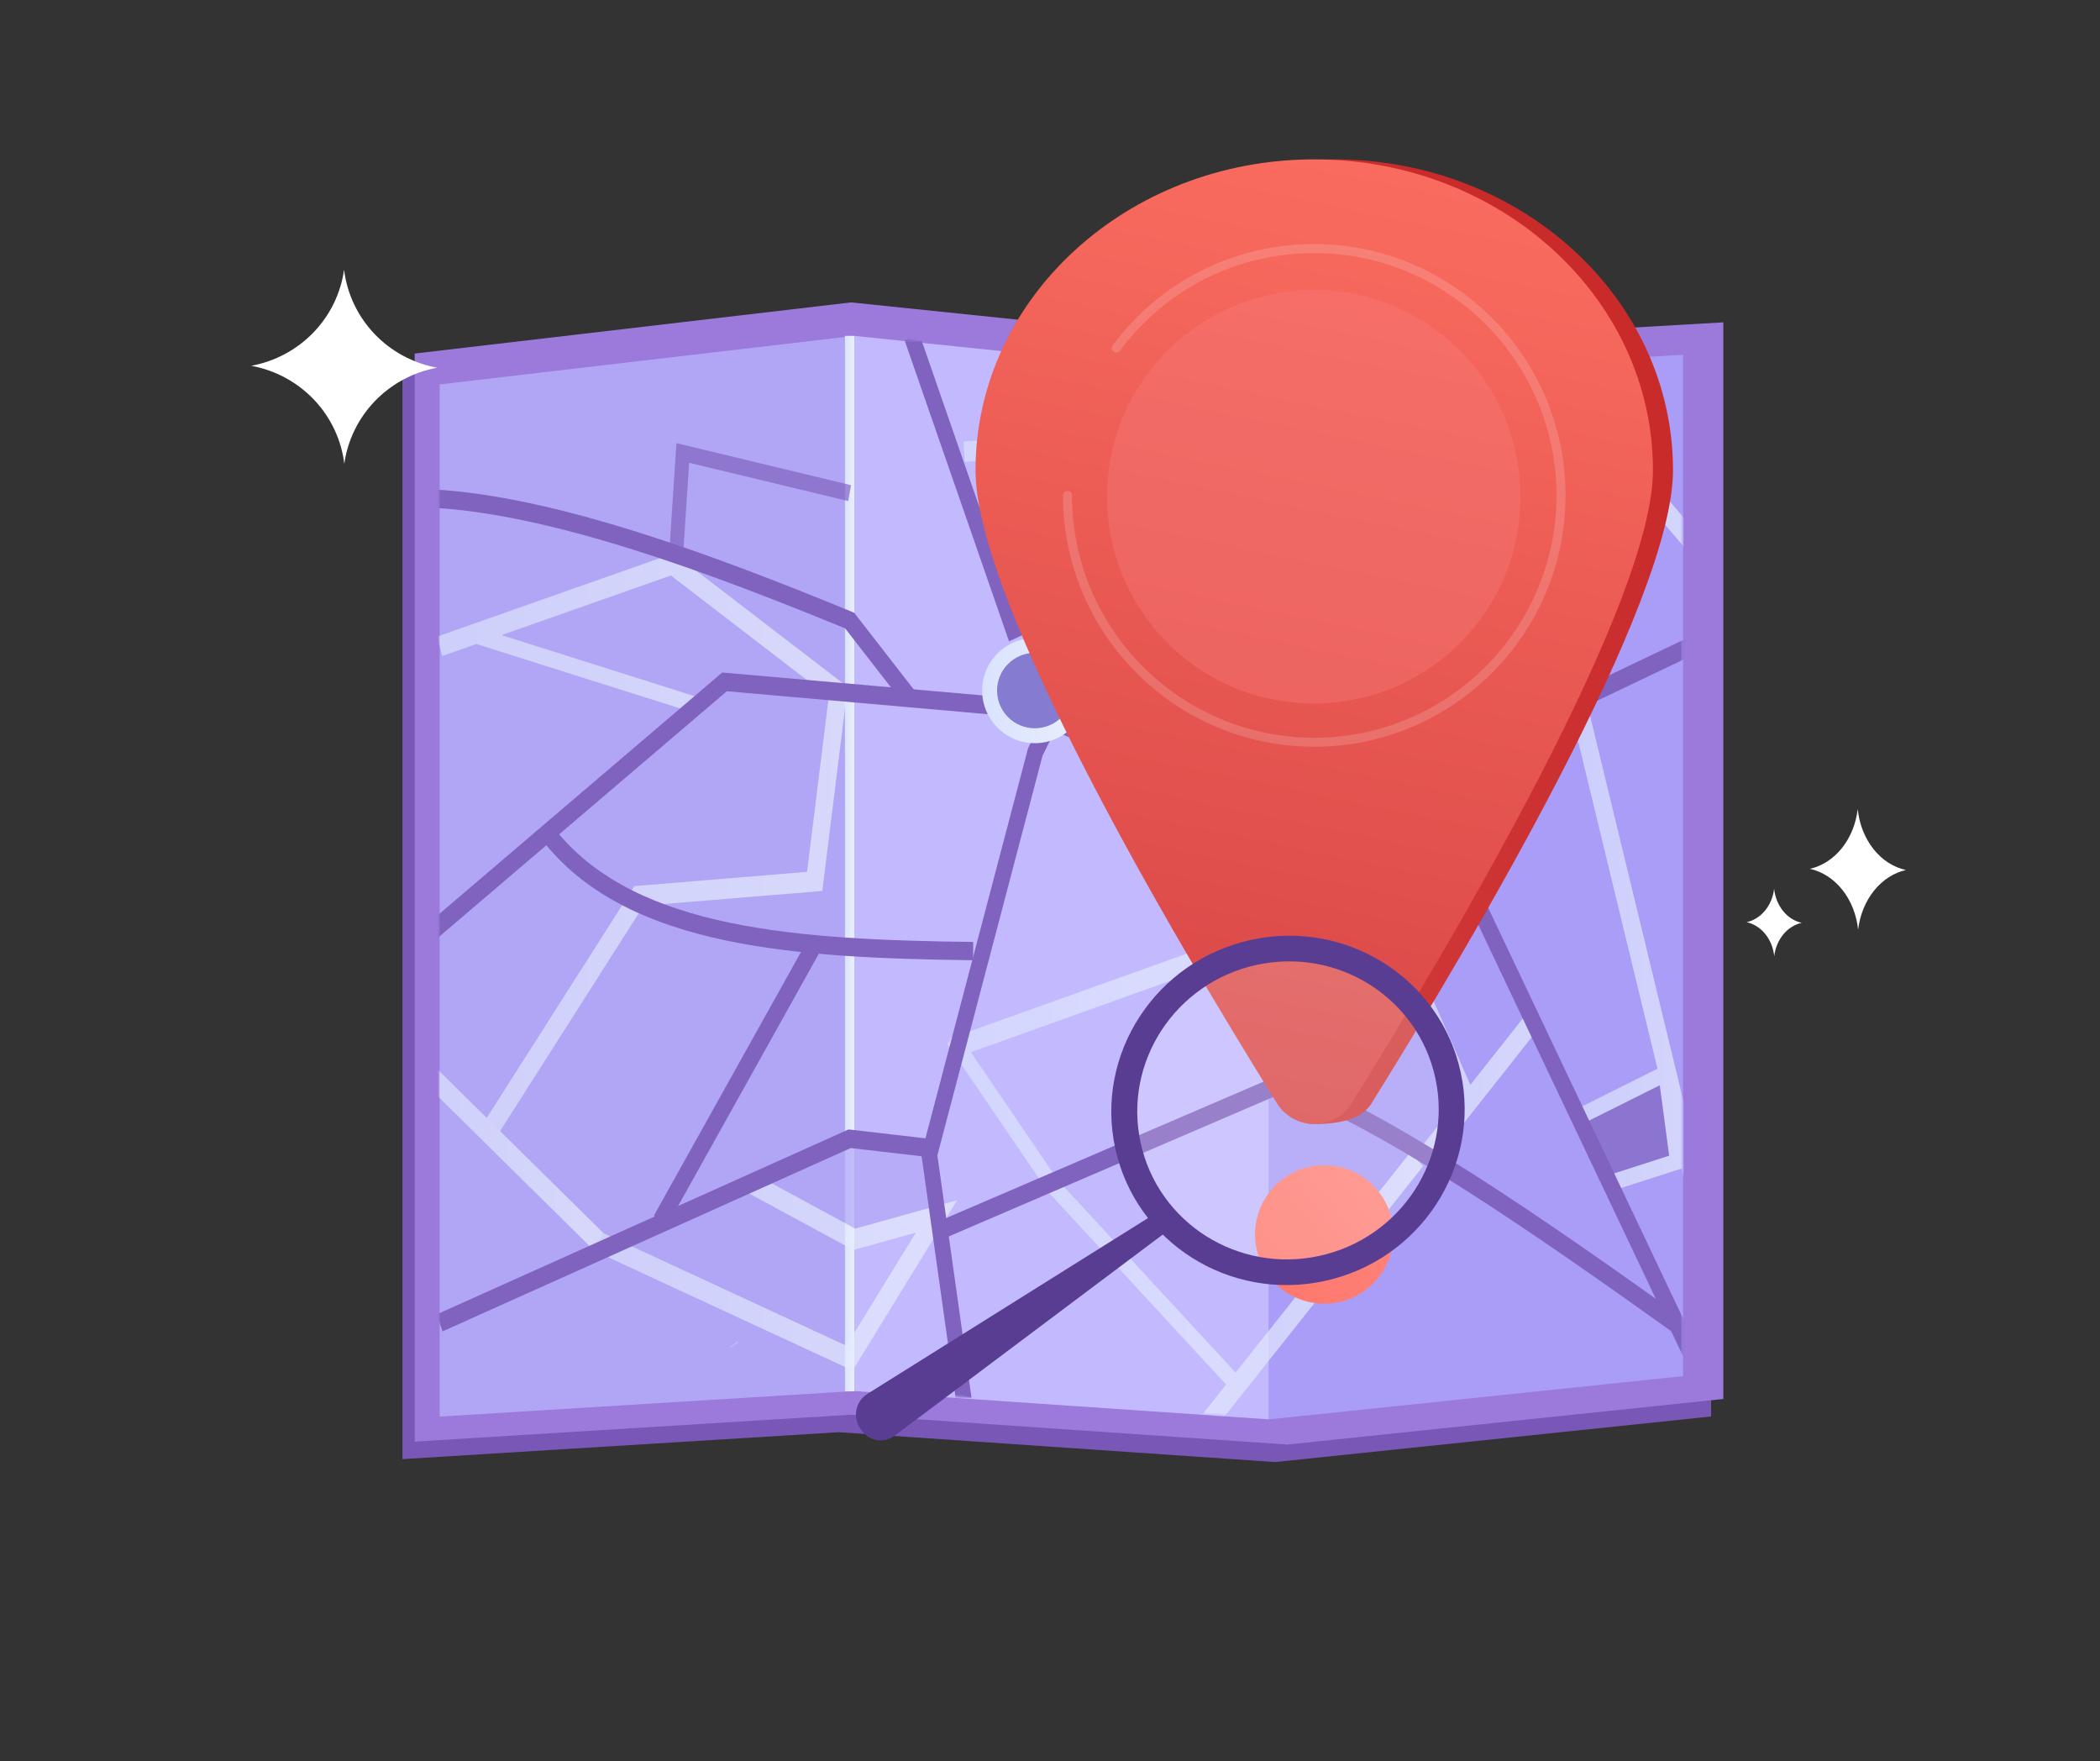 <svg width="1028" height="862" viewBox="0 0 1028 862" fill="none" xmlns="http://www.w3.org/2000/svg">
<rect x="0" y="0" width="1028" height="862" fill="#333333" stroke="none"/>
<path d="M909.403 396C908.556 403.173 905.843 409.849 901.646 415.092C897.448 420.334 891.976 423.878 886 425.226C892.079 426.561 897.643 430.167 901.885 435.52C906.128 440.873 908.829 447.696 909.597 455C910.448 447.832 913.163 441.162 917.361 435.926C921.558 430.689 927.027 427.15 933 425.803C926.908 424.492 921.329 420.89 917.083 415.526C912.836 410.162 910.144 403.319 909.403 396Z" fill="white"/>
<path d="M624.252 178.704L410.626 156.566L197 181.6V714.132L410.626 700.95L624.252 715.564L837.612 693.258V166.326L624.252 178.704Z" fill="#7857B7"/>
<path d="M630.252 170.138L416.626 148L203 173.034V705.566L416.626 692.384L630.252 706.998L843.612 684.691V157.759L630.252 170.138Z" fill="#9B7ADB"/>
<path d="M418.211 680.809L215.238 693.314V188.133L418.211 164.385V680.809Z" fill="#B0A6F5"/>
<path d="M621.184 694.673L418.211 680.809V164.385L621.184 185.386V694.673Z" fill="#C3B9FF"/>
<path d="M823.904 673.512L621.184 694.673V185.386L823.904 173.644V673.512Z" fill="#A99DF8"/>
<path d="M418.211 164.385H413.615V680.951H418.211V164.385Z" fill="url(#paint0_linear_320_70)"/>
<mask id="mask0_320_70" style="mask-type:luminance" maskUnits="userSpaceOnUse" x="214" y="163" width="610" height="531">
<path d="M620.862 184.707L417.889 163.706L214.916 187.454V692.635L417.889 680.13L620.862 693.994L823.582 672.833V172.964L620.862 184.707Z" fill="white"/>
</mask>
<g mask="url(#mask0_320_70)">
<g opacity="0.69">
<path d="M679.95 190.486L732.573 230.75L696.705 264.379L654.432 225.051L679.95 190.486Z" fill="#8062BF"/>
<path d="M773.566 546.196L816.051 524.98L821.801 568.017L784.666 579.946L773.566 546.196Z" fill="#8062BF"/>
<path d="M373.254 580.444L415.914 602.386L458.44 595.357L454.597 566.278L415.914 557.33L373.254 580.444Z" fill="#B1A7F5"/>
<path d="M329.756 270.8L214.002 311.556L216.474 321.072L233.192 315.186L340.304 349.056L342.095 341.38L245.525 310.843L328.396 281.665L405.707 341.029L395.069 426.696L310.519 433.684L236.166 550.418L243.027 556.339L315.041 443.278L402.537 436.046L414.936 336.204L329.756 270.8Z" fill="url(#paint1_linear_320_70)"/>
<path d="M293.628 614.793L205.244 527.569L210.767 519.985L299.151 607.209L293.628 614.793Z" fill="url(#paint2_linear_320_70)"/>
<path d="M632.768 527.871L580.025 376.676L572.111 380.417L599.861 459.963L465.098 508.202L467.608 517.705L603.087 469.21L624.856 531.612L632.768 527.871Z" fill="url(#paint3_linear_320_70)"/>
<path d="M745.441 498.455L719.76 530.973L669.041 415.093L662.953 418.704L714.797 537.151L714.955 537.057L695.177 562.101L701.464 568.829L751.728 505.183L745.441 498.455Z" fill="url(#paint4_linear_320_70)"/>
<path d="M714.556 297.533L709.599 289.436C709.383 289.615 709.249 289.766 709.24 289.776C711.954 286.685 748.753 234.844 772.828 200.75L775.832 196.496L830.593 260.881L824.523 267.876L776.42 211.317C771.132 218.799 759.632 235.057 748.113 251.267C716.212 296.158 715.332 296.889 714.556 297.533Z" fill="url(#paint5_linear_320_70)"/>
<path d="M604.218 350.229L587.059 281.852L566.088 219.523L472.216 226.019L471.709 216.094L571.776 209.169L595.203 278.852L612.416 347.441L604.218 350.229Z" fill="url(#paint6_linear_320_70)"/>
<path d="M334.386 271.628L327.574 271.021L331.13 216.884L416.606 237.45L415.223 245.239L337.35 226.502L334.386 271.628Z" fill="#8062BF"/>
<path d="M695.633 270.183L691.37 263.968L726.921 230.914L677.662 189.638L681.654 183.183L738.223 230.585L695.633 270.183Z" fill="url(#paint7_linear_320_70)"/>
<path d="M833.486 577.722L776.823 343.868L768.604 346.567L811.369 523.062L771.366 543.039L774.06 550.348L812.498 531.152L817.104 565.623L787.175 575.238L788.992 582.905L823.206 571.914L825.268 580.421L833.486 577.722Z" fill="url(#paint8_linear_320_70)"/>
<path d="M417.375 670.757L291.705 612.555L294.862 603.317L414.318 658.641L448.323 603.28L417.758 611.778L365.693 583.579L369.295 574.565L418.665 601.304L468.556 587.433L417.375 670.757Z" fill="url(#paint9_linear_320_70)"/>
<path d="M690.366 564.015L604.848 671.767L517.961 577.737L469.031 505.839L463.676 510.778L512.767 582.914L512.928 583.151L600.212 677.61L586.651 694.697L592.923 701.444L696.639 570.762L690.366 564.015Z" fill="url(#paint10_linear_320_70)"/>
</g>
</g>
<mask id="mask1_320_70" style="mask-type:luminance" maskUnits="userSpaceOnUse" x="214" y="163" width="610" height="531">
<path d="M620.862 184.707L417.889 163.706L214.916 187.454V692.635L417.889 680.13L620.862 693.994L823.582 672.833V172.964L620.862 184.707Z" fill="white"/>
</mask>
<g mask="url(#mask1_320_70)">
<path d="M443.563 345.974L413.717 307.548C346.832 280.1 270.652 251.724 211.559 248.463L211.923 239.525C272.283 242.856 349.56 271.705 417.193 299.487L418.112 299.864L449.264 339.973L443.563 345.974Z" fill="#8062BF"/>
<path d="M818.935 652.112C753.781 605.551 680.085 554.298 628.883 534.479L462.447 605.996L459.785 597.602L628.733 525.006L630.003 525.488C682.048 545.248 756.89 597.273 822.957 644.487L818.935 652.112Z" fill="#8062BF"/>
<path d="M493.947 313.89L442.85 166.634L449.977 163.282L501.074 310.538L493.947 313.89Z" fill="#8062BF"/>
<path d="M725.5 354.651C712.282 294.961 686.819 253.854 647.654 228.978L651.336 221.123C672.944 234.848 690.862 253.569 704.592 276.766C717.063 297.835 726.336 322.581 732.943 352.416L725.5 354.651Z" fill="#8062BF"/>
<path d="M326.504 599.997L320.088 594.991L395.596 459.673L402.012 464.679L326.504 599.997Z" fill="#8062BF"/>
<path d="M746.707 359.734L524.881 349.44L525.187 340.499L745.34 350.716L826.1 312.174L829.016 320.453L746.707 359.734Z" fill="#8062BF"/>
<path d="M216.621 651.615L213.855 643.266L415.384 552.772L454.977 557.352L454.217 566.256L416.443 561.887L216.621 651.615Z" fill="#8062BF"/>
<path d="M476.333 469.962C389.808 468.896 308.718 463.778 267.359 413.539L272.909 407.348C312.202 455.078 391.593 459.969 476.415 461.015L476.333 469.962Z" fill="#8062BF"/>
<path d="M469.052 693L451 564.81L451.275 563.765L503.27 366.159L526.575 319.126L618.802 259.707L680.322 179L686 185.151L623.6 267.011L532.097 325.964L510.325 369.902L458.87 565.457L476.617 691.486L469.052 693Z" fill="#8062BF"/>
<path d="M827.845 672.082L719.875 444.64L520.273 359.516L484.746 349.652L355.806 338.305L213.43 459.76L208.887 452.542L353.553 329.134L354.969 329.258L485.935 340.783L522.494 350.934L522.705 351.024L725.214 437.387L725.908 438.849L834.572 667.753L827.845 672.082Z" fill="#8062BF"/>
</g>
<path d="M506.559 363.733C520.799 363.733 532.342 352.2 532.342 337.973C532.342 323.747 520.799 312.214 506.559 312.214C492.32 312.214 480.777 323.747 480.777 337.973C480.777 352.2 492.32 363.733 506.559 363.733Z" fill="url(#paint11_linear_320_70)"/>
<path d="M506.56 356.431C516.762 356.431 525.033 348.167 525.033 337.973C525.033 327.779 516.762 319.516 506.56 319.516C496.357 319.516 488.086 327.779 488.086 337.973C488.086 348.167 496.357 356.431 506.56 356.431Z" fill="#857BD1"/>
<path d="M648.253 638.055C666.963 638.055 682.131 622.887 682.131 604.177C682.131 585.467 666.963 570.299 648.253 570.299C629.543 570.299 614.375 585.467 614.375 604.177C614.375 622.887 629.543 638.055 648.253 638.055Z" fill="url(#paint12_linear_320_70)"/>
<path d="M818.974 230.126C818.974 294.559 721.927 458.942 671.373 540.026C667.45 546.318 659 550.139 643.352 550.139C635.937 550.139 638.853 546.302 634.93 540.01C584.373 458.918 487.34 294.551 487.34 230.126C487.34 146.109 561.579 78 653.157 78C744.735 78 818.974 146.109 818.974 230.126Z" fill="url(#paint13_linear_320_70)"/>
<path d="M809.167 230.126C809.167 294.559 712.12 458.942 661.566 540.026C657.643 546.318 650.752 550.143 643.337 550.139C635.922 550.136 629.047 546.302 625.124 540.01C574.566 458.919 477.533 294.551 477.533 230.126C477.533 146.109 551.772 78 643.351 78C734.928 78 809.167 146.11 809.167 230.126Z" fill="url(#paint14_linear_320_70)"/>
<path opacity="0.36" d="M714.683 314.683C754.205 275.161 754.205 211.083 714.683 171.561C675.161 132.039 611.083 132.039 571.561 171.561C532.039 211.083 532.039 275.161 571.561 314.683C611.083 354.205 675.161 354.205 714.683 314.683Z" fill="#F97F7D"/>
<path d="M643.351 365.478C575.525 365.478 520.344 310.297 520.344 242.47C520.344 241.253 521.33 240.266 522.548 240.266C523.765 240.266 524.751 241.253 524.751 242.47C524.751 307.866 577.955 361.07 643.351 361.07C708.748 361.07 761.952 307.866 761.952 242.47C761.952 177.073 708.748 123.87 643.351 123.87C605.536 123.87 570.863 141.277 548.224 171.628C547.496 172.603 546.114 172.804 545.14 172.077C544.164 171.349 543.963 169.968 544.69 168.993C568.171 137.515 604.132 119.462 643.351 119.462C711.178 119.462 766.36 174.643 766.36 242.47C766.36 310.297 711.178 365.478 643.351 365.478Z" fill="white" fill-opacity="0.16"/>
<path d="M567.08 592.953L424.651 682.175C418.678 685.917 417.182 693.915 421.406 699.534L422.099 700.457C425.836 705.429 432.938 706.431 437.923 702.691L573 601.357L567.08 592.953Z" fill="#593D93"/>
<path opacity="0.19" d="M646.846 618.114C688.904 608.972 715.723 568.081 706.746 526.781C697.769 485.481 656.396 459.411 614.338 468.553C572.279 477.695 545.461 518.586 554.438 559.886C563.414 601.186 604.787 627.255 646.846 618.114Z" fill="white"/>
<path d="M612.448 459.992C565.737 470.195 535.953 515.834 545.923 561.928C555.893 608.023 601.842 637.118 648.552 626.915C695.263 616.711 725.047 571.073 715.077 524.978C705.107 478.884 659.158 449.788 612.448 459.992ZM645.9 614.654C606.051 623.359 566.852 598.538 558.347 559.214C549.841 519.891 575.25 480.956 615.099 472.252C654.948 463.547 694.147 488.369 702.653 527.692C711.158 567.016 685.749 605.95 645.9 614.654Z" fill="#593D93"/>
<path d="M357.73 659.495C357.633 659.483 357.541 659.43 357.482 659.342C357.375 659.18 357.419 658.963 357.58 658.856L361.041 656.559C361.201 656.453 361.42 656.496 361.526 656.658C361.634 656.819 361.59 657.036 361.428 657.143L357.968 659.44C357.895 659.488 357.81 659.506 357.73 659.495Z" fill="#C0B7FB"/>
<path d="M168.432 132C166.814 143.558 161.556 154.321 153.401 162.762C145.247 171.203 134.611 176.895 123 179.031C134.773 181.191 145.54 187.01 153.731 195.638C161.923 204.267 167.112 215.254 168.541 227C170.164 215.439 175.428 204.676 183.587 196.235C191.746 187.795 202.386 182.104 214 179.969C202.226 177.806 191.457 171.987 183.262 163.36C175.066 154.732 169.871 143.746 168.432 132Z" fill="white"/>
<path d="M868.475 435.001C867.994 439.012 866.435 442.748 864.017 445.68C861.599 448.612 858.445 450.593 855 451.343C858.497 452.091 861.696 454.112 864.129 457.108C866.562 460.105 868.102 463.922 868.525 468.001C868.999 463.986 870.556 460.247 872.975 457.313C875.394 454.379 878.552 452.401 882 451.659C878.505 450.906 875.308 448.885 872.876 445.889C870.443 442.893 868.902 439.079 868.475 435.001Z" fill="white"/>
<defs>
<linearGradient id="paint0_linear_320_70" x1="413.615" y1="422.668" x2="418.211" y2="422.668" gradientUnits="userSpaceOnUse">
<stop stop-color="#DAE3FE"/>
<stop offset="1" stop-color="#E9EFFD"/>
</linearGradient>
<linearGradient id="paint1_linear_320_70" x1="214.002" y1="413.57" x2="414.936" y2="413.57" gradientUnits="userSpaceOnUse">
<stop stop-color="#DAE3FE"/>
<stop offset="1" stop-color="#E9EFFD"/>
</linearGradient>
<linearGradient id="paint2_linear_320_70" x1="205.244" y1="567.389" x2="299.151" y2="567.389" gradientUnits="userSpaceOnUse">
<stop stop-color="#DAE3FE"/>
<stop offset="1" stop-color="#E9EFFD"/>
</linearGradient>
<linearGradient id="paint3_linear_320_70" x1="465.098" y1="454.144" x2="632.768" y2="454.144" gradientUnits="userSpaceOnUse">
<stop stop-color="#DAE3FE"/>
<stop offset="1" stop-color="#E9EFFD"/>
</linearGradient>
<linearGradient id="paint4_linear_320_70" x1="662.953" y1="491.961" x2="751.728" y2="491.961" gradientUnits="userSpaceOnUse">
<stop stop-color="#DAE3FE"/>
<stop offset="1" stop-color="#E9EFFD"/>
</linearGradient>
<linearGradient id="paint5_linear_320_70" x1="709.24" y1="247.014" x2="830.593" y2="247.014" gradientUnits="userSpaceOnUse">
<stop stop-color="#DAE3FE"/>
<stop offset="1" stop-color="#E9EFFD"/>
</linearGradient>
<linearGradient id="paint6_linear_320_70" x1="471.709" y1="279.699" x2="612.416" y2="279.699" gradientUnits="userSpaceOnUse">
<stop stop-color="#DAE3FE"/>
<stop offset="1" stop-color="#E9EFFD"/>
</linearGradient>
<linearGradient id="paint7_linear_320_70" x1="677.662" y1="226.683" x2="738.223" y2="226.683" gradientUnits="userSpaceOnUse">
<stop stop-color="#DAE3FE"/>
<stop offset="1" stop-color="#E9EFFD"/>
</linearGradient>
<linearGradient id="paint8_linear_320_70" x1="768.604" y1="463.387" x2="833.487" y2="463.387" gradientUnits="userSpaceOnUse">
<stop stop-color="#DAE3FE"/>
<stop offset="1" stop-color="#E9EFFD"/>
</linearGradient>
<linearGradient id="paint9_linear_320_70" x1="291.705" y1="622.661" x2="468.556" y2="622.661" gradientUnits="userSpaceOnUse">
<stop stop-color="#DAE3FE"/>
<stop offset="1" stop-color="#E9EFFD"/>
</linearGradient>
<linearGradient id="paint10_linear_320_70" x1="463.676" y1="603.641" x2="696.639" y2="603.641" gradientUnits="userSpaceOnUse">
<stop stop-color="#DAE3FE"/>
<stop offset="1" stop-color="#E9EFFD"/>
</linearGradient>
<linearGradient id="paint11_linear_320_70" x1="480.777" y1="337.973" x2="532.342" y2="337.973" gradientUnits="userSpaceOnUse">
<stop stop-color="#DAE3FE"/>
<stop offset="1" stop-color="#E9EFFD"/>
</linearGradient>
<linearGradient id="paint12_linear_320_70" x1="757.043" y1="518.595" x2="574.825" y2="661.94" gradientUnits="userSpaceOnUse">
<stop stop-color="#FF928E"/>
<stop offset="1" stop-color="#FE7062"/>
</linearGradient>
<linearGradient id="paint13_linear_320_70" x1="337.55" y1="528.543" x2="785.161" y2="196.979" gradientUnits="userSpaceOnUse">
<stop stop-color="#D74445"/>
<stop offset="1" stop-color="#C92B2B"/>
</linearGradient>
<linearGradient id="paint14_linear_320_70" x1="579.052" y1="538.565" x2="685.953" y2="21.066" gradientUnits="userSpaceOnUse">
<stop stop-color="#D84646"/>
<stop offset="1" stop-color="#FE7062"/>
</linearGradient>
</defs>
</svg>
